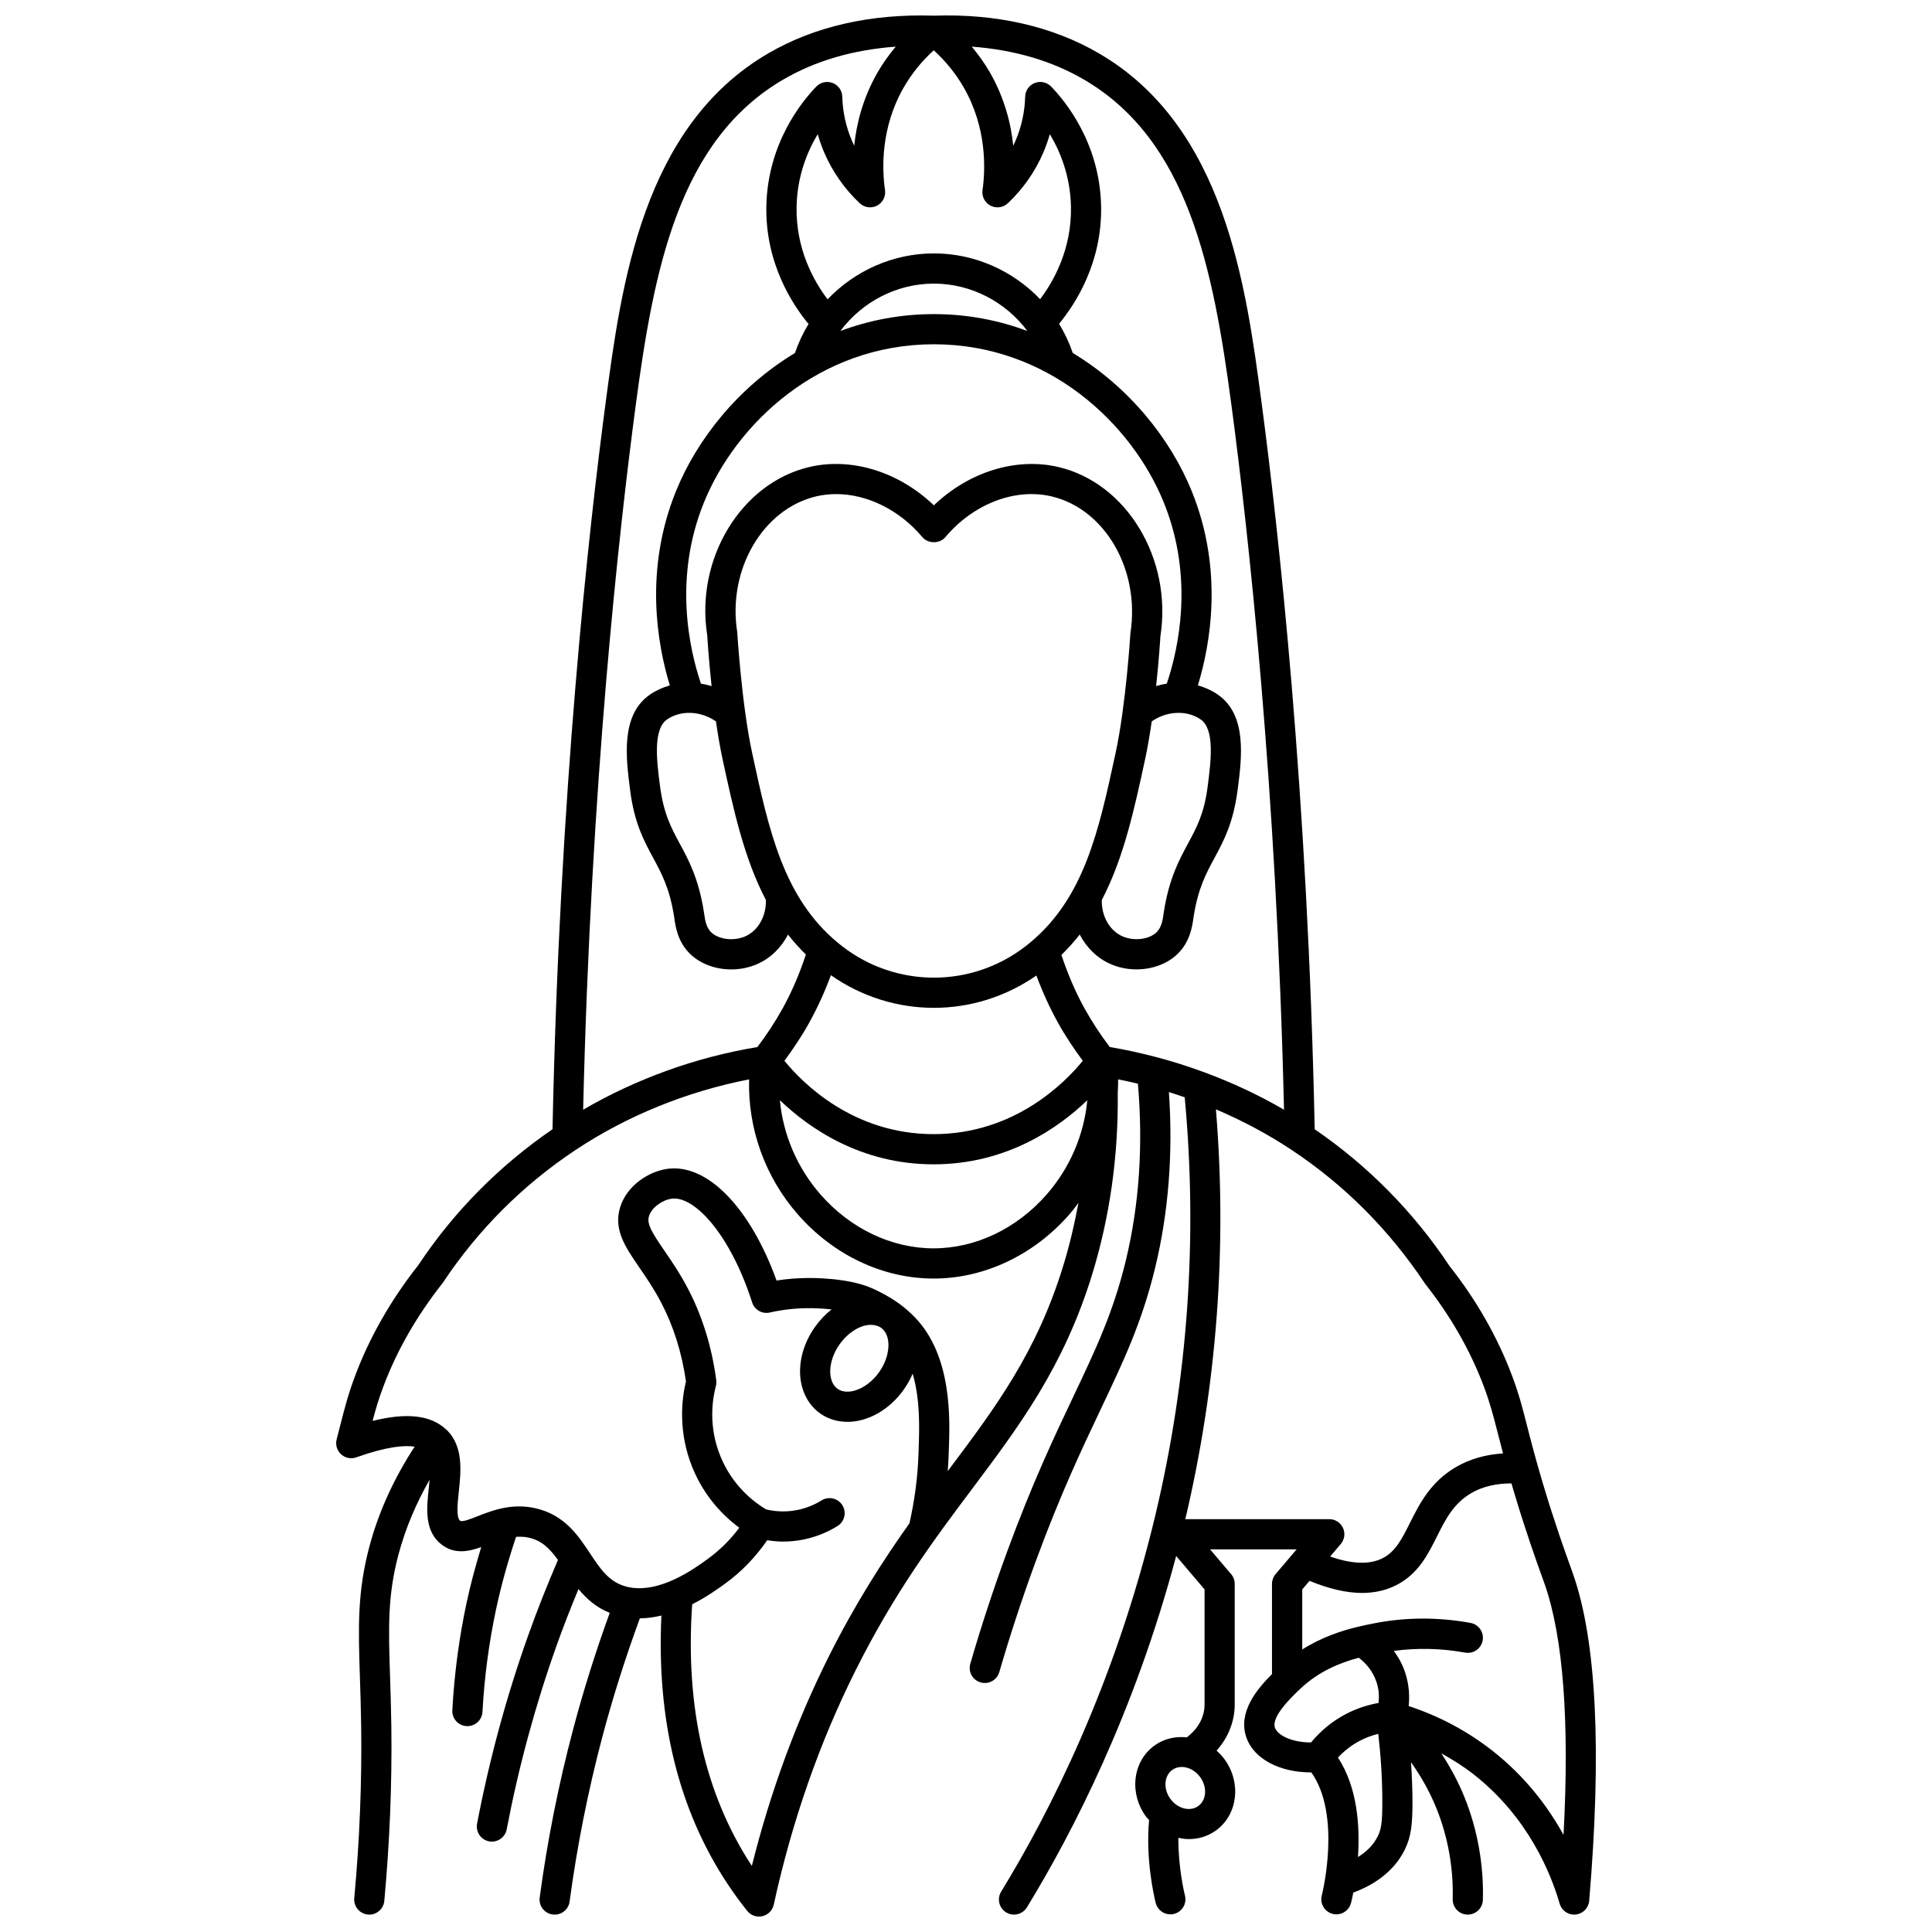 <?xml version="1.0" encoding="UTF-8"?>
<!-- Uploaded to: ICON Repo, www.iconrepo.com, Generator: ICON Repo Mixer Tools -->
<svg width="800px" height="800px" version="1.1" viewBox="144 144 512 512" xmlns="http://www.w3.org/2000/svg">
 <defs>
  <clipPath id="a">
   <path d="m233 148.09h334v503.81h-334z"/>
  </clipPath>
 </defs>
 <g clip-path="url(#a)">
  <path d="m560.91 561.23-0.754-2.125c-1.453-4.027-4.156-11.523-7.266-21.945-2.062-6.91-3.258-11.59-4.219-15.363-1.227-4.812-2.113-8.297-3.949-13.184-3.852-10.262-9.492-20.137-16.574-29.09-9.551-14.375-21.582-26.551-35.742-36.266-1.836-89.098-9.609-158.95-14.109-192.78-4.09-30.77-9.691-72.906-43.055-92.332-12.332-7.176-27.121-10.551-43.699-9.996-16.809-0.535-31.625 2.82-43.957 9.996-33.363 19.426-38.965 61.562-43.055 92.332-4.5 33.82-12.273 103.66-14.109 192.78-14.156 9.715-26.184 21.879-35.555 36.004-7.273 9.219-12.914 19.094-16.762 29.352-1.836 4.891-2.723 8.371-3.953 13.191l-0.938 3.629c-0.371 1.43 0.074 2.953 1.168 3.957 1.09 1.004 2.648 1.32 4.043 0.82 8.195-2.914 12.828-3.25 15.449-2.824-5.41 8.305-9.484 17.133-11.961 26.379-3.269 12.227-2.961 21.711-2.531 34.84 0.129 3.91 0.27 8.184 0.332 13.02 0.195 14.805-0.414 30.082-1.832 45.398-0.203 2.199 1.414 4.144 3.613 4.352 0.125 0.012 0.246 0.016 0.371 0.016 2.043 0 3.785-1.559 3.977-3.629 1.441-15.594 2.066-31.152 1.863-46.234-0.062-4.894-0.207-9.219-0.336-13.176-0.426-12.902-0.703-21.426 2.262-32.508 1.828-6.816 4.613-13.402 8.215-19.699-0.066 0.742-0.137 1.492-0.219 2.238-0.574 5.34-1.223 11.387 3.414 14.953 3.438 2.644 7.191 1.832 10.488 0.648-1.477 4.887-2.824 9.809-3.883 14.77-1.992 9.34-3.262 18.918-3.777 28.473-0.121 2.207 1.57 4.086 3.777 4.211 0.07 0.004 0.148 0.004 0.219 0.004 2.106 0 3.875-1.652 3.992-3.781 0.496-9.137 1.707-18.301 3.613-27.234 1.375-6.453 3.191-12.871 5.293-19.152 1.074-0.066 2.18-0.043 3.34 0.207 3.441 0.77 5.512 2.809 7.758 5.926-2.824 6.555-5.481 13.227-7.859 19.91-5.773 16.195-10.34 33.012-13.574 49.977-0.41 2.172 1.012 4.262 3.18 4.68 0.25 0.047 0.504 0.07 0.75 0.07 1.883 0 3.559-1.336 3.922-3.25 3.156-16.57 7.613-32.984 13.246-48.789 1.773-4.984 3.742-9.961 5.777-14.898 2.094 2.547 4.66 4.867 8.281 6.312-3.676 10.117-6.949 20.461-9.699 30.848-3.871 14.602-6.852 29.605-8.863 44.59-0.293 2.188 1.242 4.203 3.43 4.496 0.18 0.023 0.359 0.035 0.539 0.035 1.973 0 3.688-1.457 3.957-3.465 1.969-14.652 4.887-29.324 8.668-43.609 2.809-10.59 6.164-21.145 9.949-31.441 1.965-0.012 3.863-0.312 5.715-0.742-1.324 27.621 4.535 51.613 17.637 71.285 1.594 2.402 3.316 4.75 5.106 6.988 0.77 0.961 1.922 1.5 3.121 1.5 0.305 0 0.609-0.035 0.91-0.105 1.5-0.352 2.668-1.535 2.996-3.043 4.812-22.055 12.102-42.938 21.676-62.074 10.391-20.777 20.891-34.781 31.051-48.328 12.395-16.535 24.105-32.148 31.605-56.469 4.738-15.363 7.008-31.527 6.828-48.164 0.055-1.227 0.125-2.453 0.094-3.688 1.758 0.344 3.512 0.73 5.254 1.148 1.41 16.375 0.355 32.133-3.207 46.867-3.312 13.707-7.957 23.504-13.84 35.902-5.133 10.82-10.953 23.082-17.66 41.371-3.59 9.793-6.863 19.746-9.711 29.578-0.617 2.121 0.605 4.34 2.727 4.949 0.371 0.109 0.746 0.16 1.117 0.16 1.734 0 3.332-1.137 3.84-2.887 2.805-9.656 6.008-19.43 9.539-29.051 6.582-17.945 12.32-30.035 17.379-40.703 6.082-12.816 10.883-22.938 14.391-37.445 3.551-14.703 4.762-30.324 3.637-46.516 1.406 0.438 2.801 0.898 4.188 1.383 3.477 37.312 0.863 74.676-7.863 111.09-10.68 44.566-28.074 78.668-40.781 99.422-1.152 1.887-0.559 4.348 1.324 5.496 0.652 0.398 1.371 0.586 2.082 0.586 1.344 0 2.66-0.68 3.414-1.91 12.176-19.895 28.551-51.75 39.559-93.125l7.527 8.859v30.504c0 3.148-1.562 6.195-4.336 8.398-0.121 0.098-0.223 0.203-0.34 0.305-3.004-0.324-6.051 0.32-8.598 2.164-2.856 2.07-4.633 5.215-5.016 8.855-0.363 3.484 0.609 7.019 2.742 9.957 0.25 0.344 0.57 0.602 0.844 0.914-0.941 10.379 1.273 20.062 1.754 21.992 0.457 1.816 2.086 3.023 3.875 3.023 0.324 0 0.656-0.039 0.984-0.121 2.144-0.539 3.438-2.715 2.898-4.856-0.223-0.891-1.809-7.586-1.75-15.309 0.922 0.199 1.859 0.34 2.789 0.34 2.535 0 5.047-0.746 7.199-2.305 5.75-4.18 6.766-12.621 2.269-18.816v-0.004c-0.637-0.871-1.359-1.629-2.129-2.316 3.07-3.438 4.805-7.734 4.805-12.219v-31.973c0-0.949-0.336-1.867-0.953-2.586l-5.578-6.566h22.938l-5.578 6.566c-0.613 0.723-0.953 1.641-0.953 2.586v23.91c-4.055 4.039-9.109 10.156-6.781 16.82 1.984 5.68 8.902 9.258 17.207 9.227 7.988 11.223 2.996 31.734 2.766 32.641-0.539 2.144 0.758 4.312 2.902 4.856 0.328 0.082 0.656 0.121 0.98 0.121 1.789 0 3.414-1.211 3.875-3.023 0.109-0.426 0.336-1.41 0.602-2.742 4.906-1.816 10.555-5.16 13.629-11.348 1.758-3.543 2.062-6.973 2.051-12.879-0.008-3.406-0.16-6.856-0.387-10.32 2.703 3.812 5.004 7.906 6.738 12.211 3.051 7.566 4.543 15.883 4.309 24.055-0.062 2.211 1.676 4.051 3.883 4.109h0.117c2.156 0 3.934-1.719 3.996-3.887 0.262-9.266-1.426-18.695-4.891-27.27-1.633-4.047-3.731-7.91-6.125-11.578 2.961 1.637 5.828 3.434 8.508 5.527 14.547 11.359 20.566 26.383 22.859 34.324 0.5 1.727 2.074 2.891 3.84 2.891 0.133 0 0.266-0.008 0.395-0.02 1.918-0.191 3.426-1.723 3.59-3.644 3.359-39.719 1.93-68.824-4.238-86.488zm-99.336 61.375c-2.184 1.582-5.516 0.727-7.422-1.902-0.973-1.344-1.418-2.914-1.262-4.43 0.145-1.355 0.766-2.496 1.754-3.215 0.742-0.539 1.621-0.797 2.527-0.797 1.754 0 3.633 0.961 4.894 2.695 1.91 2.633 1.688 6.062-0.492 7.648zm8.793-371.07c4.387 32.984 11.895 100.41 13.91 186.55-6.676-3.894-13.75-7.188-21.066-9.898-0.16-0.062-0.309-0.129-0.477-0.172-3.992-1.461-8.051-2.75-12.172-3.84-0.082-0.027-0.172-0.039-0.262-0.062-4.023-1.051-8.086-1.957-12.188-2.641-2.508-3.273-4.777-6.754-6.769-10.355-2.469-4.461-4.441-9.203-6.059-14.055 1.766-1.723 3.383-3.519 4.852-5.398 1.77 3.406 4.527 6.184 8.02 7.754 2.219 1 4.641 1.48 7.031 1.48 4.141 0 8.195-1.449 10.957-4.172 3.234-3.191 3.812-7.207 4.117-9.359l0.074-0.516c1.168-7.43 3.293-11.367 5.543-15.531 2.445-4.535 4.977-9.219 6.129-18.156 1.074-8.332 2.551-19.742-5.324-25.121-1.621-1.109-3.391-1.887-5.231-2.414 3.281-10.738 6.875-30.488-1.621-51.449-5.582-13.773-16.535-27.586-31.535-36.633-0.938-2.738-2.156-5.328-3.637-7.738 4.281-5.18 11.484-16.184 11.141-31.324-0.375-16.535-9.387-27.574-13.246-31.555-1.125-1.156-2.828-1.52-4.324-0.941-1.5 0.582-2.504 2.008-2.547 3.613-0.113 4.07-0.98 8.02-2.578 11.746-0.184 0.43-0.379 0.855-0.582 1.277-0.609-5.902-2.324-12.723-6.227-19.496-1.383-2.398-3-4.641-4.773-6.766 11.191 0.828 21.145 3.723 29.691 8.699 27.68 16.117 34.312 50.102 39.152 86.477zm-128.83 140.59c-3.027 1.359-7.102 0.871-9.094-1.086-1.32-1.301-1.594-3.246-1.82-4.805l-0.094-0.617c-1.379-8.781-4.051-13.727-6.406-18.086-2.293-4.25-4.269-7.914-5.234-15.371-0.812-6.281-1.926-14.891 1.906-17.512 3.695-2.531 8.957-2.242 12.945 0.527 0.496 3.441 1.074 6.891 1.758 10.047 2.879 13.324 5.664 26.18 11.48 37.297 0.094 4.262-2.027 8.074-5.441 9.605zm41.992-225c2.102-3.648 4.762-6.93 7.922-9.793 3.164 2.863 5.816 6.144 7.922 9.789 6.188 10.734 5.793 21.699 5.008 27.277-0.234 1.68 0.613 3.328 2.121 4.106 1.504 0.777 3.34 0.523 4.578-0.633 3.988-3.742 7.234-8.363 9.383-13.375 0.691-1.617 1.277-3.262 1.75-4.941 2.789 4.641 5.418 11.098 5.602 19.098 0.262 11.352-4.609 19.914-8.172 24.629-7.207-7.527-17.316-12.129-28.145-12.129-10.848 0-20.977 4.617-28.184 12.172-3.566-4.707-8.469-13.277-8.207-24.676 0.184-8 2.812-14.453 5.602-19.098 0.473 1.68 1.055 3.328 1.75 4.941 2.156 5.012 5.398 9.633 9.383 13.375 1.242 1.16 3.074 1.414 4.578 0.633 1.504-0.781 2.356-2.426 2.121-4.106-0.805-5.57-1.203-16.539 4.988-27.27zm7.957 52.035c9.914 0 19.039 4.875 24.777 12.551-7.555-2.816-15.84-4.469-24.777-4.469-8.941 0-17.227 1.656-24.777 4.469 5.738-7.68 14.867-12.551 24.777-12.551zm0 16.074c30.352 0 52.48 21.066 60.941 41.945 8.113 20.031 3.84 38.918 0.785 47.988-0.953 0.148-1.891 0.367-2.824 0.656 0.777-7.269 1.125-12.934 1.125-13.16 3.223-20.543-8.926-40.691-27.078-44.914-11.23-2.609-23.754 1.344-32.949 10.172-9.188-8.824-21.703-12.793-32.953-10.172-18.152 4.227-30.297 24.375-27.117 44.535 0.023 0.434 0.379 6.211 1.164 13.543-0.934-0.289-1.871-0.504-2.824-0.656-3.059-9.07-7.336-27.949 0.785-47.984 8.465-20.887 30.59-41.953 60.945-41.953zm44.5 147.28c5.812-11.125 8.602-23.98 11.48-37.309 0.68-3.156 1.262-6.602 1.758-10.035 3.992-2.769 9.254-3.051 12.945-0.527 3.832 2.617 2.719 11.219 1.91 17.496 0 0.004-0.051 0.398-0.051 0.398-0.91 7.074-2.891 10.738-5.184 14.988-2.356 4.363-5.027 9.305-6.406 18.082l-0.094 0.629c-0.223 1.562-0.5 3.5-1.816 4.797-1.988 1.961-6.066 2.445-9.094 1.086-3.41-1.527-5.531-5.336-5.449-9.605zm-92.664-38.992c-2.766-12.812-3.91-31.531-3.961-32.102-2.586-16.488 6.828-32.586 20.988-35.891 1.715-0.398 3.477-0.59 5.25-0.59 8.203 0 16.738 4.156 22.828 11.395 1.52 1.805 4.598 1.805 6.117 0 7.41-8.805 18.422-13.051 28.078-10.801 14.164 3.297 23.574 19.402 20.949 36.27-0.012 0.188-1.156 18.898-3.922 31.719-4.441 20.578-8.277 38.344-22.672 50.289-0.355 0.297-0.742 0.602-1.152 0.922-14.332 11.137-34.344 11.137-48.672 0-0.41-0.324-0.797-0.629-1.148-0.918-14.402-11.945-18.234-29.711-22.684-50.293zm15.152 71.461c2.219-4.019 4.125-8.223 5.727-12.543 8.195 5.742 17.734 8.648 27.285 8.648 9.508 0 18.996-2.879 27.168-8.566 1.59 4.289 3.488 8.465 5.695 12.461 1.945 3.523 4.199 6.891 6.602 10.137-4.606 5.668-18 19.438-39.535 19.438-21.512 0-34.922-13.77-39.535-19.441 2.394-3.242 4.644-6.606 6.594-10.133zm32.938 37.574c19.348 0 33.055-9.605 40.734-16.992-0.867 9.176-4.602 17.953-10.809 25.031-7.93 9.039-18.836 14.227-29.926 14.227-11.086 0-21.996-5.188-29.926-14.227-6.211-7.078-9.945-15.863-10.812-25.039 7.688 7.379 21.402 17 40.738 17zm-78.957-201.02c4.836-36.375 11.473-70.355 39.152-86.477 8.531-4.969 18.496-7.867 29.77-8.699-1.77 2.125-3.391 4.371-4.777 6.773-3.906 6.769-5.617 13.59-6.227 19.492-0.203-0.418-0.398-0.848-0.582-1.277-1.598-3.731-2.469-7.68-2.578-11.746-0.043-1.605-1.047-3.035-2.547-3.613-1.496-0.578-3.199-0.215-4.324 0.941-3.856 3.977-12.867 15.023-13.246 31.555-0.348 15.195 6.906 26.219 11.18 31.375-1.473 2.394-2.676 4.969-3.606 7.688-15.008 9.047-25.953 22.859-31.535 36.633-8.496 20.969-4.906 40.711-1.621 51.449-1.836 0.527-3.606 1.309-5.227 2.414-7.883 5.387-6.406 16.801-5.273 25.52 1.098 8.543 3.629 13.23 6.078 17.762 2.25 4.164 4.375 8.098 5.543 15.531l0.074 0.504c0.309 2.16 0.879 6.176 4.117 9.371 2.758 2.723 6.812 4.172 10.957 4.172 2.387 0 4.809-0.48 7.031-1.48 3.496-1.57 6.25-4.348 8.02-7.754 1.434 1.84 3.019 3.598 4.738 5.285-1.625 4.894-3.613 9.668-6.098 14.168-1.996 3.602-4.266 7.082-6.769 10.355-16.297 2.703-32.086 8.402-46.164 16.609 2.027-86.16 9.531-153.58 13.914-186.55zm51.125 331.57c-8.617 17.234-15.441 35.824-20.332 55.379-12.418-18.922-17.691-42.258-15.809-69.332 3.891-1.965 7.012-4.227 8.848-5.566 4.293-3.129 7.969-6.984 11.031-11.406 1.387 0.211 2.785 0.352 4.188 0.352 1.762 0 3.523-0.168 5.242-0.504 3.269-0.641 6.367-1.859 9.207-3.617 1.875-1.164 2.453-3.625 1.289-5.508-1.164-1.871-3.625-2.445-5.508-1.289-2.016 1.25-4.211 2.109-6.527 2.566-3.344 0.66-6.219 0.289-8.203-0.18-3.332-2.004-8.879-6.289-12.051-13.996-3.277-7.953-2.184-15.129-1.238-18.699 0.133-0.504 0.168-1.031 0.098-1.547-1.16-8.781-3.672-16.918-7.469-24.195-2.16-4.133-4.465-7.492-6.316-10.191-3.09-4.508-4.68-6.949-4.055-9.035 0.719-2.406 3.676-4.356 5.984-4.664 5.93-0.887 15.531 9.27 21.363 27.473 0.633 1.973 2.652 3.141 4.684 2.684 3.242-0.727 6.539-1.113 9.824-1.148 1.523-0.035 3.984 0.043 6.555 0.328-1.613 1.258-3.09 2.805-4.363 4.582-2.664 3.723-4.082 8.059-3.996 12.195 0.098 4.5 2.019 8.418 5.273 10.746l0.012 0.012c3.262 2.332 7.598 2.891 11.898 1.516 3.941-1.254 7.582-4.004 10.242-7.731 0.98-1.375 1.789-2.812 2.414-4.297 2.055 6.961 1.773 14.77 1.59 19.738l-0.039 1.379c-0.191 6.164-1.012 12.391-2.398 18.531-7.016 9.887-14.328 21.215-21.438 35.426zm13.832-87.293c0.008 0.004 0.016 0.004 0.023 0.012 0.008 0.004 0.012 0.012 0.016 0.016l0.004-0.008s0.004 0 0.004 0.004c0.008 0.008 0.012 0.016 0.023 0.023l-0.004 0.004c0.004 0.004 0.008 0.004 0.012 0.008l0.004 0.004c0.016 0.012 0.031 0.023 0.047 0.035 1.723 1.262 2.34 3.945 1.602 7.023-0.387 1.629-1.152 3.269-2.203 4.75-1.645 2.297-3.891 4.031-6.164 4.754-1.098 0.352-3.188 0.766-4.816-0.402h-0.004c-1.633-1.168-1.914-3.269-1.938-4.426-0.051-2.391 0.863-5.082 2.504-7.379 2.328-3.254 5.828-5.394 8.758-5.109 0.816 0.062 1.531 0.289 2.133 0.691zm48.336-16.289c-7.09 22.996-17.875 37.379-30.359 54.031-0.074 0.102-0.156 0.207-0.23 0.312 0.113-1.492 0.207-2.981 0.25-4.465l0.047-1.34c0.293-8.023 0.895-24.719-9-34.961-1.301-1.344-2.715-2.57-4.203-3.652-0.023-0.016-0.043-0.031-0.062-0.043v-0.004c-0.059-0.043-0.316-0.223-0.375-0.262-0.004-0.004-0.008-0.004-0.012-0.004-0.359-0.25-0.801-0.559-1.355-0.906-0.117-0.074-2.863-1.816-5.883-3.051-6.16-2.535-15.109-2.531-16.84-2.492-2.637 0.027-5.289 0.25-7.926 0.668-6.949-19.242-18.305-31.035-28.902-29.605-4.922 0.66-10.828 4.41-12.582 10.297-1.75 5.848 1.434 10.484 5.121 15.855 1.824 2.652 3.887 5.656 5.82 9.367 3.254 6.238 5.449 13.23 6.531 20.793-1.137 4.758-2.16 13.434 1.773 22.992 3.188 7.738 8.273 12.777 12.359 15.816-2.375 3.176-5.172 5.941-8.34 8.254-3.547 2.582-12.957 9.438-21.41 7.387-4.695-1.145-7.055-4.703-9.781-8.82-3.191-4.816-6.809-10.277-14.539-12.004-6.309-1.41-11.496 0.637-15.277 2.129-1.828 0.719-4.094 1.617-4.641 1.188-1.082-0.832-0.652-4.84-0.336-7.762 0.559-5.231 1.258-11.734-3.062-16.164-0.156-0.16-0.348-0.285-0.512-0.438-0.008-0.004-0.008-0.012-0.016-0.016-0.004 0-0.004 0-0.008-0.004-3.961-3.59-10.285-4.301-19.258-2.066 0.809-3.066 1.594-5.762 2.859-9.117 3.559-9.484 8.789-18.641 15.746-27.473 9.355-14.078 21.211-25.934 35.242-35.246 13.699-9.09 29.492-15.469 45.934-18.676-0.352 13.059 4.227 25.883 12.961 35.836 9.449 10.773 22.547 16.949 35.938 16.949 13.391 0 26.488-6.176 35.938-16.949 0.875-0.996 1.656-2.055 2.445-3.109-1.039 5.668-2.367 11.273-4.055 16.754zm32.371 67.07c8.414-35.621 11.102-72.117 8.113-108.61 7.008 2.992 13.734 6.555 20.008 10.715 14.035 9.312 25.891 21.172 35.434 35.512 6.762 8.57 11.996 17.727 15.559 27.215 1.68 4.473 2.519 7.777 3.688 12.348 0.402 1.586 0.871 3.394 1.402 5.394-4.629 0.297-8.816 1.48-12.48 3.617-6.75 3.945-9.641 9.715-12.191 14.801-2.125 4.234-3.797 7.574-7.219 9.34-3.422 1.758-8.109 1.594-13.93-0.43l2.82-3.32c1.008-1.188 1.234-2.856 0.582-4.266-0.652-1.41-2.07-2.32-3.629-2.32zm23.754 55.254c-1.035-2.969 4.629-8.324 6.769-10.348 4.941-4.672 10.645-6.898 15.438-8.184 1.547 1.16 3.652 3.238 4.715 6.465 0.688 2.082 0.707 3.973 0.535 5.519-3.043 0.535-6.016 1.543-8.727 2.973-3.504 1.844-6.637 4.414-9.164 7.492h-0.074c-5.062-0.004-8.789-1.914-9.492-3.918zm27.242 28.805c-1.199 2.41-3.129 4.176-5.242 5.481 0.547-8.047-0.09-18.441-5.301-26.359 1.668-1.785 3.613-3.297 5.758-4.43 1.547-0.812 3.211-1.441 4.926-1.867 0.699 6.016 1.062 12.008 1.074 17.875 0.016 5.879-0.344 7.551-1.215 9.301zm49.242-0.387c-4.078-7.387-10.109-15.48-18.961-22.395-6.609-5.16-14.027-9.105-22.082-11.75 0.258-2.453 0.168-5.539-0.922-8.848-0.754-2.281-1.84-4.18-3.016-5.773 6.195-0.816 12.523-0.703 18.898 0.457 2.195 0.387 4.254-1.047 4.648-3.223 0.395-2.172-1.047-4.25-3.219-4.648-8.594-1.555-17.16-1.527-25.465 0.098-1.25 0.242-2.769 0.551-4.426 0.949-0.02 0.004-0.039 0.008-0.059 0.012-4.215 1.008-9.461 2.711-14.645 5.984v-15.91l1.934-2.273c5.086 2.09 9.746 3.199 13.887 3.199 3.391 0 6.457-0.703 9.18-2.102 5.738-2.961 8.258-7.996 10.699-12.863 2.25-4.492 4.379-8.738 9.082-11.484 2.984-1.746 6.582-2.574 10.664-2.582 0.227 0.785 0.434 1.496 0.684 2.344 3.176 10.637 5.926 18.27 7.406 22.371l0.73 2.043c4.902 14.074 6.578 36.371 4.981 66.395z"/>
 </g>
</svg>
